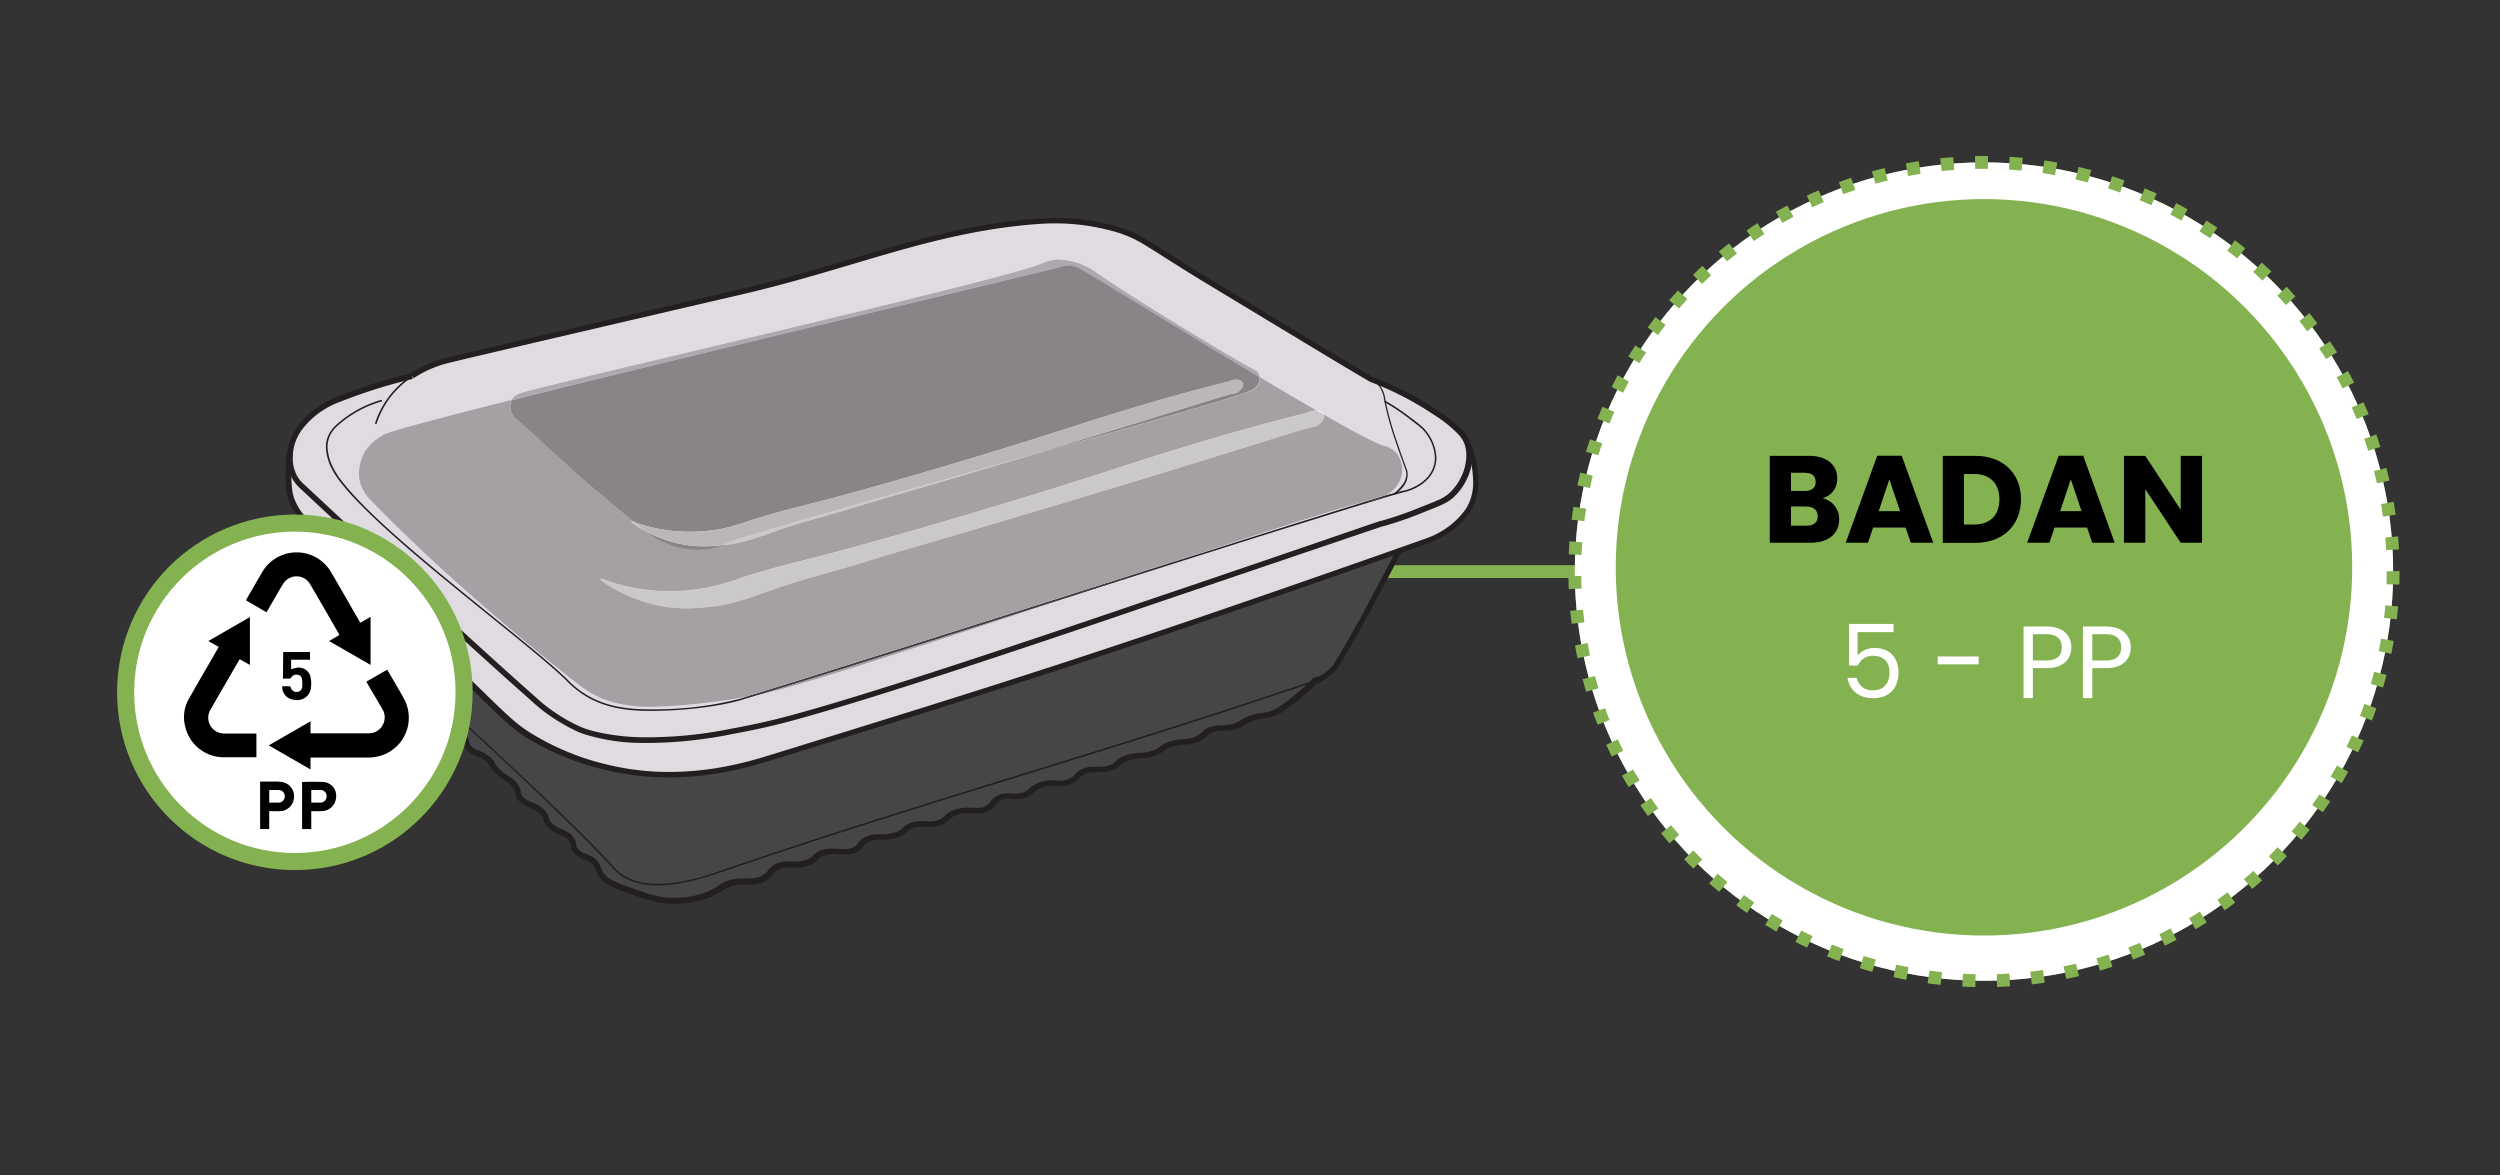 <svg xmlns="http://www.w3.org/2000/svg" viewBox="0 0 585 275"><rect x="0" y="0" width="585" height="275" fill="#333333" stroke="none"/><defs><style>.cls-1,.cls-15{fill:none;stroke-width:3px;}.cls-1,.cls-12,.cls-15{stroke:#84b250;stroke-miterlimit:10;}.cls-2{fill:#464648;}.cls-3{fill:#231f20;}.cls-4{fill:#dfdbe1;}.cls-5{fill:#ada9ae;}.cls-6{fill:#a5a0a4;}.cls-7{fill:#898488;}.cls-8{fill:#403f40;}.cls-9{fill:#edebee;}.cls-10{fill:#cbc8ca;}.cls-11{fill:#bbb7b9;}.cls-12,.cls-14{fill:#fff;}.cls-12{stroke-width:4px;}.cls-13{fill:#84b250;}.cls-15{stroke-dasharray:3.01 5.01;}</style></defs><g id="Layer_52" data-name="Layer 52"><line class="cls-1" x1="279.51" y1="133.75" x2="369" y2="133.75"/><path class="cls-2" d="M327.4,128.9c-7.93,15.4-14.17,26.35-15.33,27.59a13.19,13.19,0,0,1-2.4,2,9.26,9.26,0,0,1-1.18.62,6.82,6.82,0,0,1-1,.34,55.5,55.5,0,0,1-5.44,4.77,17.92,17.92,0,0,1-3.94,2.59c-2.37.92-3.53.37-6.27,1.61-1.44.66-1.06.78-2.24,1.26-2.82,1.13-4.31.14-6.72,1.25-1.4.65-.87,1-2.41,1.79-2.62,1.38-4.13.41-7.17,1.61-1.73.69-1.17,1-2.95,1.7-3.09,1.27-4.42.27-7.25,1.53-2,.88-1.45,1.42-3.23,2.06a7.74,7.74,0,0,1-3.22.39,6.31,6.31,0,0,0-3.22.5c-1.57.72-1.14,1.28-2.74,2.11a5.94,5.94,0,0,1-3.49.58,8.39,8.39,0,0,0-3.49.36c-2.62.85-2.18,2-4.63,2.55a8.3,8.3,0,0,1-2.56.14,4.88,4.88,0,0,0-2.88.46c-1.34.71-1,1.29-2.29,2.15a5.43,5.43,0,0,1-3.8.74,9,9,0,0,0-4.19.54c-2.21.88-1.67,1.71-3.76,2.35a8,8,0,0,1-3,.27,7.15,7.15,0,0,0-3.33.4c-1.59.61-1.14,1.07-2.82,1.86a9.14,9.14,0,0,1-4.24.76,6.25,6.25,0,0,0-3.91.89c-1.22.82-.69,1.13-1.85,1.86a5.94,5.94,0,0,1-4,.67,8.59,8.59,0,0,0-4.19.47c-1.8.74-1.2,1.31-3.09,2.09a8.21,8.21,0,0,1-3.83.53,6.79,6.79,0,0,0-3.55.54c-1.87.89-1.18,1.66-3.09,2.69a7.47,7.47,0,0,1-4.06.74,10.75,10.75,0,0,0-4.54.67c-1.44.56-1.28.85-3,1.74a20.57,20.57,0,0,1-9.31,2.11c-3.58.06-6.3-.92-11.73-2.87-2.76-1-4.74-1.93-5.73-3.85-.46-.88-.28-1.15-.83-1.9-1.42-1.93-3.51-1.4-4.84-3.23-.75-1-.12-1.26-.87-2.41-1.32-2.05-3.4-1.49-5.24-3.56-1.09-1.24-.38-1.48-1.47-2.76-1.9-2.21-4.13-1.62-5.51-3.82-.63-1-.13-1.06-.81-2.22-1.09-1.87-2.45-1.83-4.43-3.83-1.45-1.46-.85-1.62-2.08-2.68-2-1.72-3.43-1.23-4.64-2.89-.79-1.09-.27-1.44-1.14-2.69-1-1.44-1.84-1.16-3.51-2.71-1.35-1.25-1.2-1.81-2.64-3.31a18.27,18.27,0,0,0-3-2.37c-.87-.65-1.84-2-2.12-4.86-.63-.56-1.08-.95-1.32-1.14a6.87,6.87,0,0,1-2-2.42,5.87,5.87,0,0,1-.45-1.25c-.38-1.54-2-6.8-4.54-14.55L327.4,128.9"/><path class="cls-3" d="M326.81,128.59c-4,7.7-7.5,14.28-10.19,19.09-1.35,2.41-2.48,4.37-3.35,5.8-.43.71-.79,1.3-1.08,1.73l-.37.54-.23.28a11.71,11.71,0,0,1-1.53,1.36l-.54.38-.15.1,0,0h0c-.32.2-.6.34-.79.44l-.22.1-.05,0h-.06l-.05,0-.07,0,.41.52-.25-.61a8.06,8.06,0,0,1-.92.31l-.17.05L307,159a54,54,0,0,1-5.38,4.71c-1,.73-1.69,1.28-2.28,1.67a7.62,7.62,0,0,1-1.5.84,11.05,11.05,0,0,1-2.85.64,11.71,11.71,0,0,0-3.46,1c-.37.17-.64.32-.85.44a4.36,4.36,0,0,0-.39.26l-.36.26a4.86,4.86,0,0,1-.61.28,8.44,8.44,0,0,1-3.29.59,15.69,15.69,0,0,0-1.61.12,7,7,0,0,0-1.84.56,4.55,4.55,0,0,0-.89.52,3.58,3.58,0,0,0-.39.37,5.5,5.5,0,0,1-.4.42,3.91,3.91,0,0,1-.77.5,6.56,6.56,0,0,1-1.63.6,18.64,18.64,0,0,1-2.38.26,10.62,10.62,0,0,0-3.09.72,6.38,6.38,0,0,0-1,.5,4.75,4.75,0,0,0-.48.34,4.25,4.25,0,0,1-.5.39,5,5,0,0,1-.94.47,9.69,9.69,0,0,1-3.51.72,9.77,9.77,0,0,0-3.76.81,7,7,0,0,0-1.21.67,3.87,3.87,0,0,0-.54.46,7,7,0,0,1-.54.48,3.59,3.59,0,0,1-.89.44,6.26,6.26,0,0,1-2.24.37c-.49,0-1,0-1.51,0a6.24,6.24,0,0,0-2.75.58,4.45,4.45,0,0,0-1,.61,3.27,3.27,0,0,0-.46.44,6.52,6.52,0,0,1-.49.53,3.69,3.69,0,0,1-.81.54,4.65,4.65,0,0,1-2.24.55c-.58,0-1.2-.08-2-.08a8.41,8.41,0,0,0-2.68.43,7.08,7.08,0,0,0-1.64.75,7,7,0,0,0-.77.59,6.18,6.18,0,0,1-.86.69,3.83,3.83,0,0,1-1.31.5,6.64,6.64,0,0,1-1.51.17c-.59,0-1.14-.07-1.74-.07a4.81,4.81,0,0,0-2.35.57,4.16,4.16,0,0,0-.89.61,4,4,0,0,0-.4.47c-.16.21-.27.39-.41.55a3.17,3.17,0,0,1-.64.55,3.65,3.65,0,0,1-1.19.54,4.62,4.62,0,0,1-1.19.13c-.64,0-1.36-.08-2.19-.08a8.64,8.64,0,0,0-3.3.62,6.51,6.51,0,0,0-1.37.73,6.18,6.18,0,0,0-.62.53,4.82,4.82,0,0,1-.65.59,3.74,3.74,0,0,1-1.07.49,6.21,6.21,0,0,1-1.9.27c-.61,0-1.22-.07-1.91-.07a7.17,7.17,0,0,0-2.62.48,5.53,5.53,0,0,0-1,.51,4,4,0,0,0-.47.39,6.78,6.78,0,0,1-.5.46,4.48,4.48,0,0,1-.88.52,8,8,0,0,1-3.66.7h-.59a9.91,9.91,0,0,0-1.92.15,5.71,5.71,0,0,0-2.06.86,4.56,4.56,0,0,0-.77.64,4,4,0,0,0-.31.42,2.43,2.43,0,0,1-.26.38,1.93,1.93,0,0,1-.51.41,4,4,0,0,1-1.18.51,5.11,5.11,0,0,1-1.19.12c-.77,0-1.64-.12-2.63-.12A8,8,0,0,0,192,199a4.93,4.93,0,0,0-1.12.61,3.26,3.26,0,0,0-.5.45,6,6,0,0,1-.52.5,3.77,3.77,0,0,1-.95.52,6.46,6.46,0,0,1-2.67.51c-.58,0-1.17,0-1.8-.05a6.58,6.58,0,0,0-2.95.63,4,4,0,0,0-1.67,1.34,5.73,5.73,0,0,1-.51.68,3.52,3.52,0,0,1-.93.68,5.52,5.52,0,0,1-1.55.56,8.25,8.25,0,0,1-1.51.12l-1.39,0a10.77,10.77,0,0,0-4.08.72,9.45,9.45,0,0,0-.92.42l-.48.31c-.22.15-.4.29-.65.45a11.52,11.52,0,0,1-1,.59,17.83,17.83,0,0,1-5.25,1.72,24.65,24.65,0,0,1-3.77.32h-.3a17.65,17.65,0,0,1-4.84-.7c-1.73-.47-3.72-1.18-6.36-2.13a18,18,0,0,1-3.4-1.52,5.13,5.13,0,0,1-2-2,4.15,4.15,0,0,1-.33-.89,3.42,3.42,0,0,0-.18-.5,3.37,3.37,0,0,0-.37-.6,4.61,4.61,0,0,0-1.36-1.24,15.54,15.54,0,0,0-2-.89,4.19,4.19,0,0,1-.81-.44,2.7,2.7,0,0,1-.66-.65,1.78,1.78,0,0,1-.26-.47,1.5,1.5,0,0,1-.05-.26,4.81,4.81,0,0,0-.09-.67,3.49,3.49,0,0,0-.45-1A4.4,4.4,0,0,0,133,194.8a14.46,14.46,0,0,0-2.1-1,5.14,5.14,0,0,1-1.88-1.33,2.59,2.59,0,0,1-.44-.62,1.54,1.54,0,0,1-.12-.34,5.19,5.19,0,0,0-.23-.74,3.88,3.88,0,0,0-.68-1,6.28,6.28,0,0,0-1.64-1.37c-.82-.48-1.6-.72-2.23-1a4.69,4.69,0,0,1-.87-.53,3.44,3.44,0,0,1-.71-.82,2.1,2.1,0,0,1-.23-.46c0-.07,0-.14,0-.23a3.39,3.39,0,0,0-.11-.6,3.8,3.8,0,0,0-.41-.91,5.47,5.47,0,0,0-1-1.26,11.87,11.87,0,0,0-1.66-1.19,10.58,10.58,0,0,1-1.88-1.51,6.76,6.76,0,0,1-.69-.8,4.13,4.13,0,0,1-.25-.41,6.5,6.5,0,0,0-.38-.66,4.31,4.31,0,0,0-.8-.85,8.34,8.34,0,0,0-2.8-1.58,5.73,5.73,0,0,1-1-.46,2.79,2.79,0,0,1-.77-.74,2.31,2.31,0,0,1-.31-.55,2.79,2.79,0,0,1-.09-.34,5.12,5.12,0,0,0-.19-.75,3.92,3.92,0,0,0-.55-1,4.43,4.43,0,0,0-.86-.94,8.91,8.91,0,0,0-1.29-.8,7.3,7.3,0,0,1-1.45-1.07,6.45,6.45,0,0,1-1.18-1.44,10.85,10.85,0,0,0-1.44-1.85,14.08,14.08,0,0,0-1.82-1.55l-.77-.53-.53-.36a3.66,3.66,0,0,1-1.09-1.35,8.77,8.77,0,0,1-.77-3l0-.26-.2-.18c-.64-.56-1.09-.95-1.35-1.16l-.31-.25A6.14,6.14,0,0,1,94.37,155a7.73,7.73,0,0,1-.29-.72c-.06-.2-.09-.33-.11-.41h0c-.1-.41-.28-1-.53-1.86-.74-2.5-2.14-6.92-4-12.73l-1.26.41c1.25,3.87,2.29,7.12,3.06,9.59.39,1.24.71,2.28,1,3.11s.42,1.43.51,1.8h0c0,.07.06.26.14.5a7.93,7.93,0,0,0,.35.88,7.46,7.46,0,0,0,1.25,1.82c.21.22.4.4.55.54l.35.28c.22.18.68.57,1.31,1.12l.43-.49-.65.06a9.79,9.79,0,0,0,.9,3.51,5,5,0,0,0,1.48,1.82l.58.4a13.4,13.4,0,0,1,2.38,1.9,9.55,9.55,0,0,1,1.28,1.65,7.78,7.78,0,0,0,1.39,1.69,9.74,9.74,0,0,0,2.13,1.48,4.71,4.71,0,0,1,.68.44,3.26,3.26,0,0,1,.61.68,3,3,0,0,1,.36.65,2.59,2.59,0,0,1,.11.37,7,7,0,0,0,.17.72,3.62,3.62,0,0,0,.51,1,4.17,4.17,0,0,0,1.13,1.07,11,11,0,0,0,1.77.81,6.38,6.38,0,0,1,1.84,1.12,3.74,3.74,0,0,1,.54.55,3.45,3.45,0,0,1,.2.32,6.75,6.75,0,0,0,.4.71,8.05,8.05,0,0,0,.9,1.07,13.92,13.92,0,0,0,2.66,2,6.89,6.89,0,0,1,.92.69,4,4,0,0,1,.75,1,2.92,2.92,0,0,1,.27.57,2.44,2.44,0,0,1,.06.26,3.82,3.82,0,0,0,.1.57,3.37,3.37,0,0,0,.39.84,4.52,4.52,0,0,0,1.37,1.41,14.24,14.24,0,0,0,2.21,1.06,5.38,5.38,0,0,1,2,1.43,3.06,3.06,0,0,1,.45.65,2.06,2.06,0,0,1,.12.35,5.19,5.19,0,0,0,.23.74,3.92,3.92,0,0,0,.69,1,6.3,6.3,0,0,0,1.57,1.27c.79.45,1.53.68,2.12,1a4.06,4.06,0,0,1,.81.49,3.35,3.35,0,0,1,.68.75,2.48,2.48,0,0,1,.26.55,1.45,1.45,0,0,1,.05.3,3.94,3.94,0,0,0,.11.67,2.63,2.63,0,0,0,.47.93,4.3,4.3,0,0,0,1.32,1.19,18.33,18.33,0,0,0,2,.86,3.6,3.6,0,0,1,1.54,1.18,3.19,3.19,0,0,1,.23.38,3.57,3.57,0,0,1,.18.53,5.19,5.19,0,0,0,.36.9,6.48,6.48,0,0,0,2.44,2.54,19.69,19.69,0,0,0,3.65,1.63c2.65.95,4.66,1.67,6.46,2.16a19.21,19.21,0,0,0,5.19.75h.32a25.77,25.77,0,0,0,4-.34,19.29,19.29,0,0,0,5.63-1.84,11,11,0,0,0,1.7-1,5.43,5.43,0,0,1,.51-.32,4.53,4.53,0,0,1,.75-.35,9.26,9.26,0,0,1,3.6-.63l1.39,0a9.85,9.85,0,0,0,1.76-.14,6.77,6.77,0,0,0,1.92-.69,5.22,5.22,0,0,0,1.18-.84,4.61,4.61,0,0,0,.49-.59,4.77,4.77,0,0,1,.49-.65,3,3,0,0,1,.9-.59,5.11,5.11,0,0,1,2.38-.5c.56,0,1.14,0,1.8,0a7.86,7.86,0,0,0,3.18-.6,5.75,5.75,0,0,0,1.16-.63,4,4,0,0,0,.51-.46,5.84,5.84,0,0,1,.51-.5,3.39,3.39,0,0,1,.9-.5,6.69,6.69,0,0,1,2.59-.48c.87,0,1.72.12,2.63.13a6.14,6.14,0,0,0,1.51-.17,5.27,5.27,0,0,0,1.57-.67,3.75,3.75,0,0,0,.74-.6,2.92,2.92,0,0,0,.31-.4,2.5,2.5,0,0,1,.27-.4,2.23,2.23,0,0,1,.55-.47,4.25,4.25,0,0,1,1.59-.66,8,8,0,0,1,1.66-.13h.59a9.25,9.25,0,0,0,4.22-.83,6.13,6.13,0,0,0,1-.6,4.19,4.19,0,0,0,.47-.4,5.61,5.61,0,0,1,.47-.43,3.31,3.31,0,0,1,.8-.41,5.57,5.57,0,0,1,2.14-.39c.6,0,1.2.07,1.91.07a7.69,7.69,0,0,0,2.28-.33,5.06,5.06,0,0,0,1.33-.59,4.21,4.21,0,0,0,.62-.5c.25-.24.44-.44.69-.64a4.66,4.66,0,0,1,1.18-.64,7.17,7.17,0,0,1,2.81-.53c.74,0,1.44.08,2.19.08a5.74,5.74,0,0,0,1.51-.17,5,5,0,0,0,1.6-.72,4.11,4.11,0,0,0,.83-.71,2.76,2.76,0,0,0,.37-.46,3.1,3.1,0,0,1,.39-.49,2.28,2.28,0,0,1,.63-.45,3.49,3.49,0,0,1,1.74-.42c.5,0,1.06.07,1.74.07a8.3,8.3,0,0,0,1.8-.2,5.52,5.52,0,0,0,1.58-.58,4.82,4.82,0,0,0,.76-.55c.32-.27.58-.52.91-.75a5.53,5.53,0,0,1,1.44-.69,7.16,7.16,0,0,1,2.28-.36c.66,0,1.27.08,2,.08a5.92,5.92,0,0,0,2.85-.7,5.19,5.19,0,0,0,1-.66,6.33,6.33,0,0,0,.45-.45,4.69,4.69,0,0,1,.46-.5,3.36,3.36,0,0,1,.78-.48,5.09,5.09,0,0,1,2.2-.46c.47,0,1,0,1.51,0a7.74,7.74,0,0,0,2.69-.45,5.22,5.22,0,0,0,1.11-.54,4.27,4.27,0,0,0,.52-.42,7.13,7.13,0,0,1,.58-.53,5.45,5.45,0,0,1,1.05-.59,8.56,8.56,0,0,1,3.31-.7,11.22,11.22,0,0,0,3.93-.81,8.85,8.85,0,0,0,1.07-.53,4.66,4.66,0,0,0,.48-.35c.19-.15.31-.26.49-.38a5.16,5.16,0,0,1,.91-.44,10.62,10.62,0,0,1,3.54-.7,12.28,12.28,0,0,0,1.72-.22,7.49,7.49,0,0,0,2-.72,5.43,5.43,0,0,0,1-.61,3,3,0,0,0,.4-.39,4.6,4.6,0,0,1,.37-.38,2.92,2.92,0,0,1,.67-.4,5.32,5.32,0,0,1,1.49-.45c.71-.11,1.42-.09,2.26-.14a9,9,0,0,0,2.94-.65,6.39,6.39,0,0,0,.73-.35,2.83,2.83,0,0,0,.34-.23l.41-.28a6.86,6.86,0,0,1,.78-.41,10.24,10.24,0,0,1,3.1-.87,12.62,12.62,0,0,0,3.14-.72,8.92,8.92,0,0,0,1.76-1c.64-.43,1.37-1,2.33-1.72a53.91,53.91,0,0,0,5.52-4.82l-.47-.47.17.64a9.27,9.27,0,0,0,1.08-.37A9,9,0,0,0,310,159h0a13.12,13.12,0,0,0,2.55-2.08,4.24,4.24,0,0,0,.32-.41c.45-.61,1.13-1.7,2-3.24,2.74-4.62,7.48-13.25,13.06-24.09l-1.17-.61"/><path class="cls-4" d="M67.84,106.06c-.31,1.94-.75,7.85.33,10.76a14.56,14.56,0,0,0,3.49,5.28c4.93,5,9.48,10.4,14.74,15.06.34.31,5,4.79,14.38,13.76,17.18,16.48,18.36,18.42,23.93,21.73a62.15,62.15,0,0,0,19,7.32c17.18,3.66,31.74-1.14,38.48-3.23C234.74,160.49,261,152.36,334,126.58a19.55,19.55,0,0,0,4.2-2.06,19.07,19.07,0,0,0,5.33-5.06c4-6,.27-14.84,0-15.45l-275.66,2"/><path class="cls-3" d="M67.19,106a37.47,37.47,0,0,0-.37,5.35,28.12,28.12,0,0,0,.15,3.06,11.5,11.5,0,0,0,.58,2.68,14.36,14.36,0,0,0,1.93,3.56,17.48,17.48,0,0,0,1.71,2c4.9,5,9.46,10.4,14.77,15.09l.32.3c1.25,1.18,5.85,5.6,14,13.45,8.59,8.23,13.17,12.83,16.32,15.8,1.58,1.49,2.8,2.57,4,3.49a33.87,33.87,0,0,0,3.74,2.52A61.7,61.7,0,0,0,136,178.57a66.19,66.19,0,0,0,7.54,2,62,62,0,0,0,13,1.35,72.6,72.6,0,0,0,15.36-1.71c4.4-1,8-2.11,10.46-2.88,52.55-16.25,78.84-24.39,151.8-50.17.23-.08.81-.28,1.57-.62a21.05,21.05,0,0,0,2.77-1.51,19.74,19.74,0,0,0,5.52-5.25,12.77,12.77,0,0,0,1.95-7.14,22.63,22.63,0,0,0-.88-6,25.55,25.55,0,0,0-1-2.94l-1.21.53a22.88,22.88,0,0,1,1,2.76,21.44,21.44,0,0,1,.83,5.64A11.45,11.45,0,0,1,343,119.1a18.6,18.6,0,0,1-5.13,4.86,19.44,19.44,0,0,1-2.59,1.41c-.72.32-1.25.5-1.48.59-72.95,25.78-99.2,33.9-151.75,50.15-2.49.77-6,1.91-10.35,2.85a71,71,0,0,1-15.08,1.68,60.71,60.71,0,0,1-12.72-1.32,65,65,0,0,1-7.39-2,60.61,60.61,0,0,1-11.41-5.24,32.87,32.87,0,0,1-3.61-2.43c-3.41-2.65-7.32-6.84-20.21-19.2-4.67-4.49-8.18-7.85-10.57-10.13l-2.73-2.62-.75-.71-.35-.32c-5.21-4.62-9.75-10-14.7-15a16.5,16.5,0,0,1-1.59-1.82,13.11,13.11,0,0,1-1.75-3.23,10.31,10.31,0,0,1-.5-2.37,25,25,0,0,1-.15-2.91,37.43,37.43,0,0,1,.35-5.14l-1.3-.21h0"/><path class="cls-4" d="M96.43,88a122.93,122.93,0,0,0-16.85,5.29,20.58,20.58,0,0,0-7,4.16A13.49,13.49,0,0,0,68,105a10.24,10.24,0,0,0,.94,6.72,8.68,8.68,0,0,0,1.61,2c26.05,24.28,39.07,36.42,54.94,50.5.26.22,1.09,1,2.28,1.88a44,44,0,0,0,7.52,4.5c1,.43,5.29,2.28,14.51,2.61,8.22.31,14.58-.8,21.35-2,6.59-1.18,11.46-2.45,12.36-2.69,21.83-5.74,70.14-22.26,82.87-26.59,37.68-12.8,56.52-19.21,57.17-19.39a81.7,81.7,0,0,0,9.27-3.22c3.6-1.41,5.43-2.13,6.62-3.18,3.1-2.7,5.33-7.73,4-12.09-.41-1.37-1.36-3.33-7.38-7.38a75,75,0,0,0-15.05-7.79c-1.24-.59-13.44-8-37.83-22.7-15.08-9.11-16.23-11-23-12.76a53.71,53.71,0,0,0-18.67-1.48C217.92,53.87,199,62.32,174,68.15c-3.64.85-58.4,13.55-69.23,16.19A25.72,25.72,0,0,0,96.43,88h0"/><path class="cls-3" d="M96.28,87.34a120.58,120.58,0,0,0-16.94,5.32A21.19,21.19,0,0,0,72.15,97a19.48,19.48,0,0,0-2.66,3,12.16,12.16,0,0,0-2.11,4.94,12.78,12.78,0,0,0-.2,2.25A9.94,9.94,0,0,0,68.4,112a8.73,8.73,0,0,0,1,1.43c.31.36.58.61.71.74,26.05,24.28,39.07,36.42,55,50.51.26.23,1.11,1,2.32,1.91a44.57,44.57,0,0,0,7.65,4.58c.26.11.73.32,1.44.57a45.72,45.72,0,0,0,13.31,2.1c.94,0,1.86,0,2.76,0a101.09,101.09,0,0,0,18.74-2.07c6.61-1.19,11.5-2.46,12.41-2.7,10.94-2.88,28.48-8.44,44.88-13.84s31.67-10.6,38-12.77l42.47-14.42,10.79-3.66,2.81-.94.76-.25.22-.07.09,0a84,84,0,0,0,9.33-3.24c1.8-.71,3.17-1.24,4.25-1.75a10.7,10.7,0,0,0,2.57-1.55,14,14,0,0,0,3.29-4.38,12.89,12.89,0,0,0,1.34-5.55,10.2,10.2,0,0,0-.4-2.84,6.17,6.17,0,0,0-.54-1.29,10.6,10.6,0,0,0-2.16-2.63,38.48,38.48,0,0,0-5-3.83,75.87,75.87,0,0,0-15.17-7.86l-.24.62.29-.6a2.63,2.63,0,0,1-.33-.17q-.9-.5-3.66-2.13c-5.52-3.28-16.64-10-33.79-20.37C276.05,61,272,58.3,269,56.46a29.25,29.25,0,0,0-8.56-3.72A52.15,52.15,0,0,0,246.93,51c-2.2,0-4,.13-5.42.24-11.89,1-22.58,3.61-33.4,6.7s-21.79,6.66-34.26,9.57c-3.64.85-58.4,13.55-69.24,16.19a25.53,25.53,0,0,0-3.32,1,26.21,26.21,0,0,0-5.23,2.7l.74,1.1a24.64,24.64,0,0,1,5-2.57,25.47,25.47,0,0,1,3.16-1c10.82-2.63,65.59-15.33,69.23-16.18,12.53-2.93,23.53-6.5,34.32-9.59s21.39-5.67,33.15-6.65c1.37-.11,3.17-.24,5.31-.24A50.59,50.59,0,0,1,260.06,54a27.41,27.41,0,0,1,8.22,3.57c3,1.81,7.07,4.55,14.62,9.11,12.2,7.37,21.34,12.9,27.6,16.66q4.68,2.82,7.23,4.32c.85.51,1.53.9,2,1.19l.63.36c.17.09.3.16.4.2h0a74.38,74.38,0,0,1,14.91,7.73,29.94,29.94,0,0,1,5.67,4.59,7.47,7.47,0,0,1,1,1.4,5.18,5.18,0,0,1,.43,1,8.57,8.57,0,0,1,.35,2.47,11.48,11.48,0,0,1-1.21,5,12.68,12.68,0,0,1-3,4,9.45,9.45,0,0,1-2.25,1.35c-1,.47-2.38,1-4.18,1.71a84.08,84.08,0,0,1-9.21,3.2l-.14,0c-.44.14-1.94.64-4.52,1.52C311,126,293.57,132,266.2,141.26c-6.37,2.17-21.63,7.38-38,12.77S194.25,165,183.37,167.84c-.88.24-5.74,1.5-12.3,2.68a99.1,99.1,0,0,1-18.51,2c-.88,0-1.78,0-2.71,0a52.06,52.06,0,0,1-10.21-1.25,28,28,0,0,1-2.72-.78c-.66-.23-1.09-.42-1.33-.53a38.55,38.55,0,0,1-5.13-2.85c-.69-.45-1.26-.84-1.65-1.12l-.45-.33-.12-.09,0,0c-1.17-.89-2-1.62-2.24-1.85C110.09,149.62,97.08,137.48,71,113.2a7.72,7.72,0,0,1-.63-.64,6.91,6.91,0,0,1-.86-1.22,8.5,8.5,0,0,1-1-4.25,11.91,11.91,0,0,1,.18-2,11,11,0,0,1,1.88-4.41,19,19,0,0,1,2.49-2.75,20.08,20.08,0,0,1,6.78-4,121.87,121.87,0,0,1,16.75-5.26l-.3-1.28h0"/><path class="cls-3" d="M321,89a4.47,4.47,0,0,1,1.16.77,6.09,6.09,0,0,1,1.69,3.65,71.63,71.63,0,0,0,2.62,9.61c1.09,3.27,2.12,6,2.36,6.68a3.74,3.74,0,0,1,.26,1.28v0a4.23,4.23,0,0,1-1,2.55,10,10,0,0,1-2.05,2l.23.3a10.75,10.75,0,0,0,2.13-2,4.68,4.68,0,0,0,1-2.78v0a3.71,3.71,0,0,0-.28-1.41c-.23-.63-1.27-3.41-2.35-6.67a70.55,70.55,0,0,1-2.61-9.55,6.44,6.44,0,0,0-1.8-3.87,4.93,4.93,0,0,0-1.26-.83L321,89"/><path class="cls-3" d="M88.09,99.24a20.87,20.87,0,0,1,3.46-6.53,22,22,0,0,1,4.53-4.26l.45-.31-.21-.31-.46.32a22.27,22.27,0,0,0-4.61,4.33,21.38,21.38,0,0,0-3.52,6.64l.36.12Z"/><path class="cls-3" d="M97,158.93c3.57,3.14,12.9,11.63,22.45,20.6S138.75,198,143.24,203a11.66,11.66,0,0,0,1.18,1.18c2.62,2.24,6.05,3,9.53,3,5.78,0,11.75-2.08,14.56-3,45.34-15.61,91.6-28.44,137-43.9.07,0,1.34-.44,2-.6h0l.07,0-.1-.36-.07,0,.05.18-.05-.18c-.64.16-1.9.57-2,.6-45.38,15.45-91.64,28.29-137,43.9-2.81,1-8.74,3-14.44,3-3.43,0-6.76-.74-9.28-2.9a11.08,11.08,0,0,1-1.15-1.15c-4.51-5.07-14.3-14.52-23.86-23.49s-18.89-17.46-22.46-20.6l-.25.28h0"/><path class="cls-5" d="M248.21,60.75c-.22,0-.44,0-.67,0a11.67,11.67,0,0,0-4,1C234.7,65.63,124.88,90.63,121.4,92.15a3.81,3.81,0,0,0-1.34,1,2.48,2.48,0,0,0-.32.5C165.11,82.26,246.52,63,248.34,62.38a4.88,4.88,0,0,1,1-.24l.54,0a6.07,6.07,0,0,1,3,.91c5.27,3,24.61,14.95,41.88,25.26a2.15,2.15,0,0,0-.65-1.44,1.53,1.53,0,0,0-.47-.29c-1.59-.62-25.26-14.65-37.07-22.76a15,15,0,0,0-8.39-3"/><path class="cls-3" d="M89.33,93.54A26.74,26.74,0,0,0,78.6,99.49a7.32,7.32,0,0,0-1.92,2.76,6.56,6.56,0,0,0-.42,2.39,11.73,11.73,0,0,0,1.41,5.1c1.42,2.88,5,6.82,9.7,11.29,7,6.7,16.66,14.57,25.38,21.63s16.55,13.34,20,16.82a22,22,0,0,0,3.34,2.8c5.18,3.52,10.92,4.07,16,4.07h.71c12.54-.11,20.19-2.42,20.2-2.42,18.72-5.65,56.06-17.55,89.47-28.18,16.71-5.31,32.43-10.3,44.35-14,6-1.87,11-3.42,14.68-4.54s6.11-1.81,6.83-2a9.44,9.44,0,0,0,2.1-.64c.82-.35,4.13-1.76,5.3-5.12a7,7,0,0,0,.39-2.32,10.44,10.44,0,0,0-1.75-5.36,9.28,9.28,0,0,0-1.81-2.1c-.77-.67-1.72-1.39-3-2.34a52.9,52.9,0,0,0-5.44-3.59l-.19.32a53,53,0,0,1,5.4,3.57c1.26,1,2.21,1.66,3,2.33a9,9,0,0,1,1.74,2,10.08,10.08,0,0,1,1.69,5.16,6.73,6.73,0,0,1-.37,2.2c-1.09,3.17-4.28,4.55-5.09,4.9a9.18,9.18,0,0,1-2,.61c-.78.15-3.17.84-6.88,2-25.95,7.85-115.76,36.87-148.5,46.76l-.08,0a80.19,80.19,0,0,1-20,2.39h-.71c-5.11,0-10.75-.55-15.84-4a21,21,0,0,1-3.28-2.75c-2.34-2.35-6.59-5.91-11.75-10.12-7.75-6.32-17.53-14.09-25.9-21.34-4.18-3.62-8-7.12-11-10.23s-5.3-5.86-6.33-8a11.35,11.35,0,0,1-1.38-4.93,6.5,6.5,0,0,1,.4-2.26,7,7,0,0,1,1.83-2.62A26.44,26.44,0,0,1,89.44,93.9l-.11-.36"/><path class="cls-6" d="M251.61,139.22c-27.6,8.78-56.19,17.86-73.69,23.22.84-.18,1.7-.37,2.57-.58,9.91-2.39,40.79-12.59,71.12-22.64m43.18-50.94a2.94,2.94,0,0,1-.16,1.33A3.58,3.58,0,0,1,293,91.32c-2.47,1.31-27.5,8.4-54.4,16Q232.71,109,226,111c-18.24,5.39-18.16,5.24-26.88,7.93-5.62,1.73-11.36,3.12-16.92,5.06-4.91,1.71-7.87,3-12.82,3.52l-.46,0a15.26,15.26,0,0,1-2.61.76,15.61,15.61,0,0,1-3.11.31,19.53,19.53,0,0,1-7-1.38,20.54,20.54,0,0,1-5.24-3c-2.1-1.11-3.37-2.1-3.29-2.28,0,0,0,0,.08,0a1.82,1.82,0,0,1,.49.12c-11.41-9.5-12.72-10.7-12.72-10.7-3.15-2.88-8.15-7.46-14.77-13.43a3.89,3.89,0,0,1-1.44-3.07,3.59,3.59,0,0,1,.36-1.24c-16.14,4.06-27.72,7.12-29.55,8a11.89,11.89,0,0,0-4.83,4.23,10.74,10.74,0,0,0-1.14,3.35,10.4,10.4,0,0,0-.07,2.9,9.33,9.33,0,0,0,2.73,5c19.14,19.9,44.77,40.11,44.77,40.11,4.69,3.7,7,5.61,11.1,6.9a32,32,0,0,0,9.66,1.29,123.12,123.12,0,0,0,13.36-1c2.3-.25,4.51-.59,4.74-.62,0,0,1.48-.23,3.64-.63,23.1-7,71.79-22.6,108.36-34.19,16.73-5.5,30.41-9.89,36.07-11.34l2.88-.87,3.21-1c.23-.15.47-.32.7-.5a6.91,6.91,0,0,0,2.73-4.25,6.43,6.43,0,0,0-1.25-4.93,5.89,5.89,0,0,0-3-1.74c-1.83-.51-7.1-3.32-14-7.29.23.79-.61,2-1.59,2.56a3.05,3.05,0,0,1-1.14.35c-1.95.18-21.27,6.78-73.94,22.41-21.58,6.4-21.48,6.23-31.79,9.42-6.65,2.06-13.43,3.71-20,6-5.81,2-9.32,3.53-15.17,4.19a48,48,0,0,1-5.5.37,32.58,32.58,0,0,1-7.58-.89c-7.17-1.73-12.74-5.62-12.56-6a.1.1,0,0,1,.09,0c.37,0,1.77.6,3.95,1.23a44.3,44.3,0,0,0,12.13,1.65,47.41,47.41,0,0,0,8.42-.75,57.2,57.2,0,0,0,8.3-2.34c9.31-3,13.41-3.73,23-6.29,9.32-2.5,31.4-8.72,55.07-16.22,16.9-5.36,31.19-10.28,54.66-16.22h0a3.79,3.79,0,0,1,1.73-.44h.18c-4.06-2.34-8.61-5-13.31-7.83"/><path class="cls-7" d="M151,124.29a20.54,20.54,0,0,0,5.24,3,19.53,19.53,0,0,0,7,1.38,15.61,15.61,0,0,0,3.11-.31,15.26,15.26,0,0,0,2.61-.76,37.86,37.86,0,0,1-4.19.26,27.37,27.37,0,0,1-6.41-.75,31.61,31.61,0,0,1-7.33-2.78m98.86-62.18-.54,0a4.88,4.88,0,0,0-1,.24c-1.82.64-83.23,19.88-128.6,31.28a3.59,3.59,0,0,0-.36,1.24A3.89,3.89,0,0,0,120.82,98c6.62,6,11.62,10.55,14.77,13.43,0,0,1.31,1.2,12.72,10.7.57.18,1.54.54,2.84.91a37.65,37.65,0,0,0,10.26,1.39,39.72,39.72,0,0,0,7.12-.63,48.83,48.83,0,0,0,7-2c7.87-2.49,11.33-3.14,19.41-5.29,7.88-2.1,26.54-7.34,46.56-13.65,14.28-4.51,26.36-8.65,46.21-13.65h0a3.22,3.22,0,0,1,1.46-.37,1.72,1.72,0,0,1,1.64.81c.25.66-.48,1.73-1.33,2.2a2.43,2.43,0,0,1-1,.29c-1.48.14-14.86,4.65-50,15.14,26.9-7.56,51.93-14.65,54.4-16a3.58,3.58,0,0,0,1.66-1.71,2.94,2.94,0,0,0,.16-1.33C277.52,78,258.18,66,252.91,63a6.07,6.07,0,0,0-3-.91"/><path class="cls-8" d="M282.51,129c-36.57,11.59-85.26,27.18-108.36,34.19,1.11-.21,2.4-.46,3.77-.76,17.5-5.36,46.09-14.44,73.69-23.22,10.68-3.54,21.29-7.06,30.9-10.21m42.16-13.17-3.21,1-2.88.87a21.25,21.25,0,0,1,2.22-.47,9.44,9.44,0,0,0,3.87-1.36"/><path class="cls-9" d="M308.1,96.11l1.78,1a.14.14,0,0,1,0-.06,2,2,0,0,0-1.76-1"/><path class="cls-10" d="M307.92,96.11a3.79,3.79,0,0,0-1.73.44h0c-23.47,5.94-37.76,10.86-54.66,16.22-23.67,7.5-45.75,13.72-55.07,16.22-9.55,2.56-13.65,3.33-23,6.29a57.2,57.2,0,0,1-8.3,2.34,47.41,47.41,0,0,1-8.42.75,44.3,44.3,0,0,1-12.13-1.65c-2.18-.63-3.58-1.23-3.95-1.23a.1.1,0,0,0-.09,0c-.18.4,5.39,4.29,12.56,6a32.58,32.58,0,0,0,7.58.89,48,48,0,0,0,5.5-.37c5.85-.66,9.36-2.15,15.17-4.19,6.58-2.3,13.36-3.95,20-6,10.31-3.19,10.21-3,31.79-9.42,52.67-15.63,72-22.23,73.94-22.41a3.05,3.05,0,0,0,1.14-.35c1-.54,1.82-1.77,1.59-2.56l-1.78-1h-.18"/><path class="cls-10" d="M147.82,122s-.07,0-.08,0c-.08.18,1.19,1.17,3.29,2.28-.84-.63-1.67-1.32-2.58-2.08l-.14-.11a1.82,1.82,0,0,0-.49-.12m90.75-14.7c-31.11,8.75-64.71,18.13-68.86,20-.11,0-.37.17-.75.31l.46,0c5-.55,7.91-1.81,12.82-3.52,5.56-1.94,11.3-3.33,16.92-5.06,8.72-2.69,8.64-2.54,26.88-7.93q6.68-2,12.53-3.72"/><path class="cls-11" d="M289.2,88.84a3.22,3.22,0,0,0-1.46.37h0c-19.85,5-31.93,9.14-46.21,13.65-20,6.31-38.68,11.55-46.56,13.65-8.08,2.15-11.54,2.8-19.41,5.29a48.83,48.83,0,0,1-7,2,39.72,39.72,0,0,1-7.12.63A37.65,37.65,0,0,1,151.15,123c-1.3-.37-2.27-.73-2.84-.91l.14.11c.91.76,1.74,1.45,2.58,2.08a31.61,31.61,0,0,0,7.33,2.78,27.37,27.37,0,0,0,6.41.75,37.86,37.86,0,0,0,4.19-.26c.38-.14.64-.26.75-.31,4.15-1.84,37.75-11.22,68.86-20,35.12-10.49,48.5-15,50-15.14a2.43,2.43,0,0,0,1-.29c.85-.47,1.58-1.54,1.33-2.2a1.72,1.72,0,0,0-1.64-.81"/><circle class="cls-12" cx="69" cy="162" r="39.6"/><circle class="cls-13" cx="464.25" cy="133.75" r="95.75"/><circle class="cls-14" cx="464.25" cy="133.75" r="95.75"/><circle class="cls-15" cx="464.25" cy="133.75" r="95.75"/><circle class="cls-13" cx="464.25" cy="132.75" r="86.17"/><path d="M423.61,127h-9.48V106.67h9.16c4.15,0,6.62,2.06,6.62,5.28a4.62,4.62,0,0,1-3.45,4.64,4.94,4.94,0,0,1,3.91,4.9C430.37,124.86,427.91,127,423.61,127Zm-1.27-16.38h-3.25v4.26h3.25c1.62,0,2.52-.73,2.52-2.12S424,110.65,422.34,110.65Zm.34,7.89h-3.59V123h3.65c1.66,0,2.61-.75,2.61-2.2S424.34,118.54,422.68,118.54Z"/><path d="M445.91,123.44h-7.6L437.1,127h-5.2l7.37-20.36H445L452.38,127h-5.25Zm-3.8-11.29-2.49,7.46h5Z"/><path d="M472.91,116.85c0,6-4.17,10.18-10.67,10.18h-7.63V106.67h7.63C468.74,106.67,472.91,110.79,472.91,116.85Zm-11,5.89c3.74,0,5.95-2.15,5.95-5.89s-2.21-5.94-5.95-5.94h-2.35v11.83Z"/><path d="M488.37,123.44h-7.6L479.55,127h-5.19l7.37-20.36h5.74L494.84,127h-5.25Zm-3.8-11.29-2.49,7.46h5Z"/><path d="M515.28,106.67V127h-5L502,114.47V127h-5V106.67h5l8.29,12.62V106.67Z"/><path class="cls-14" d="M443.1,146v1.92h-8.42v5.47a5,5,0,0,1,4-1.75c4.22,0,5.57,3.05,5.57,5.73,0,3.36-1.88,6-5.93,6-3.46,0-5.55-1.94-6-4.75h2.14a3.64,3.64,0,0,0,3.86,2.9c2.64,0,3.82-1.77,3.82-4.15s-1.27-3.91-3.79-3.91a3.73,3.73,0,0,0-3.61,2.28h-2.06V146Z"/><path class="cls-14" d="M453.42,153.61H463v1.85h-9.58Z"/><path class="cls-14" d="M478.91,156.35h-3.22v7h-2.18V146.6h5.4c3.94,0,5.78,2.16,5.78,4.9C484.69,154,483.06,156.35,478.91,156.35Zm0-1.8c2.49,0,3.55-1.18,3.55-3.05s-1.06-3.1-3.55-3.1h-3.22v6.15Z"/><path class="cls-14" d="M492.8,156.35h-3.21v7H487.4V146.6h5.4c3.94,0,5.79,2.16,5.79,4.9C498.59,154,497,156.35,492.8,156.35Zm0-1.8c2.5,0,3.56-1.18,3.56-3.05s-1.06-3.1-3.56-3.1h-3.21v6.15Z"/><path d="M84.31,145.73l2.4-1.38v11.24L77,150l2.4-1.4a2.56,2.56,0,0,0-.09-.26c-2.24-3.88-4.46-7.77-6.74-11.64a3.67,3.67,0,0,0-6.36,0L66,137l-3.33,5.75c-.09.17-.19.32-.31.52L60,141.89l-2.43-1.41c.07-.16.13-.29.2-.42,1.16-2,2.31-4,3.48-6a9.33,9.33,0,0,1,16.32,0c2.18,3.71,4.31,7.46,6.47,11.19C84.09,145.36,84.2,145.53,84.31,145.73Z"/><path d="M51.18,151.38,48.75,150l9.73-5.61v11.21l-2.38-1.34a1.75,1.75,0,0,0-.18.26c-2.22,3.84-4.45,7.67-6.65,11.51a3.69,3.69,0,0,0,2.16,5.47,4.87,4.87,0,0,0,1.32.15c2.22,0,4.44,0,6.66,0H60v5.55a1.9,1.9,0,0,1-.25,0c-2.46,0-4.92,0-7.38,0a9.25,9.25,0,0,1-9.09-7.45,8.57,8.57,0,0,1,.92-6.23c2.13-3.77,4.31-7.51,6.48-11.26Z"/><path d="M72.66,177.22v2.83l-9.77-5.63,9.77-5.64v2.82l.52,0H86.13a3.74,3.74,0,0,0,3.31-5.74L86,160l-.27-.49,4.85-2.8a1.53,1.53,0,0,1,.13.16c1.28,2.22,2.61,4.41,3.83,6.66a9.29,9.29,0,0,1-4.43,12.93,10.06,10.06,0,0,1-4.12.8H72.66Z"/><path d="M72.84,189.81V194H70.69V183a49.07,49.07,0,0,1,5.15,0,3.22,3.22,0,0,1,2.79,3.71,3.38,3.38,0,0,1-3.3,3.09C74.53,189.84,73.72,189.81,72.84,189.81Zm0-2c.8,0,1.56,0,2.31,0a1.5,1.5,0,0,0,.2-2.93,23.29,23.29,0,0,0-2.51,0Z"/><path d="M63,189.81V194H60.87V182.89c1.12,0,2.24,0,3.35,0A9.83,9.83,0,0,1,66,183a3.34,3.34,0,0,1,2.79,3.69,3.39,3.39,0,0,1-3.32,3.13C64.68,189.84,63.88,189.81,63,189.81Zm0-2c.82,0,1.59,0,2.35,0a1.49,1.49,0,0,0,.17-2.92,23.45,23.45,0,0,0-2.52,0Z"/><path d="M66.27,152.57h6.27v1.81H68.12v2.23a8.41,8.41,0,0,1,1.33-.36,2.82,2.82,0,0,1,3.26,2.39,7.41,7.41,0,0,1,.08,2.05,3.24,3.24,0,0,1-4,3.05,3,3,0,0,1-2.75-3.15c.57,0,1.15,0,1.73,0,.11,0,.26.19.3.31a1.27,1.27,0,0,0,1.4,1,1.22,1.22,0,0,0,1.25-1.2,8.1,8.1,0,0,0-.07-1.84,1.06,1.06,0,0,0-1-.95,1.28,1.28,0,0,0-1.41.52.7.7,0,0,1-.75.37c-.42,0-.83,0-1.28,0Z"/></g></svg>
